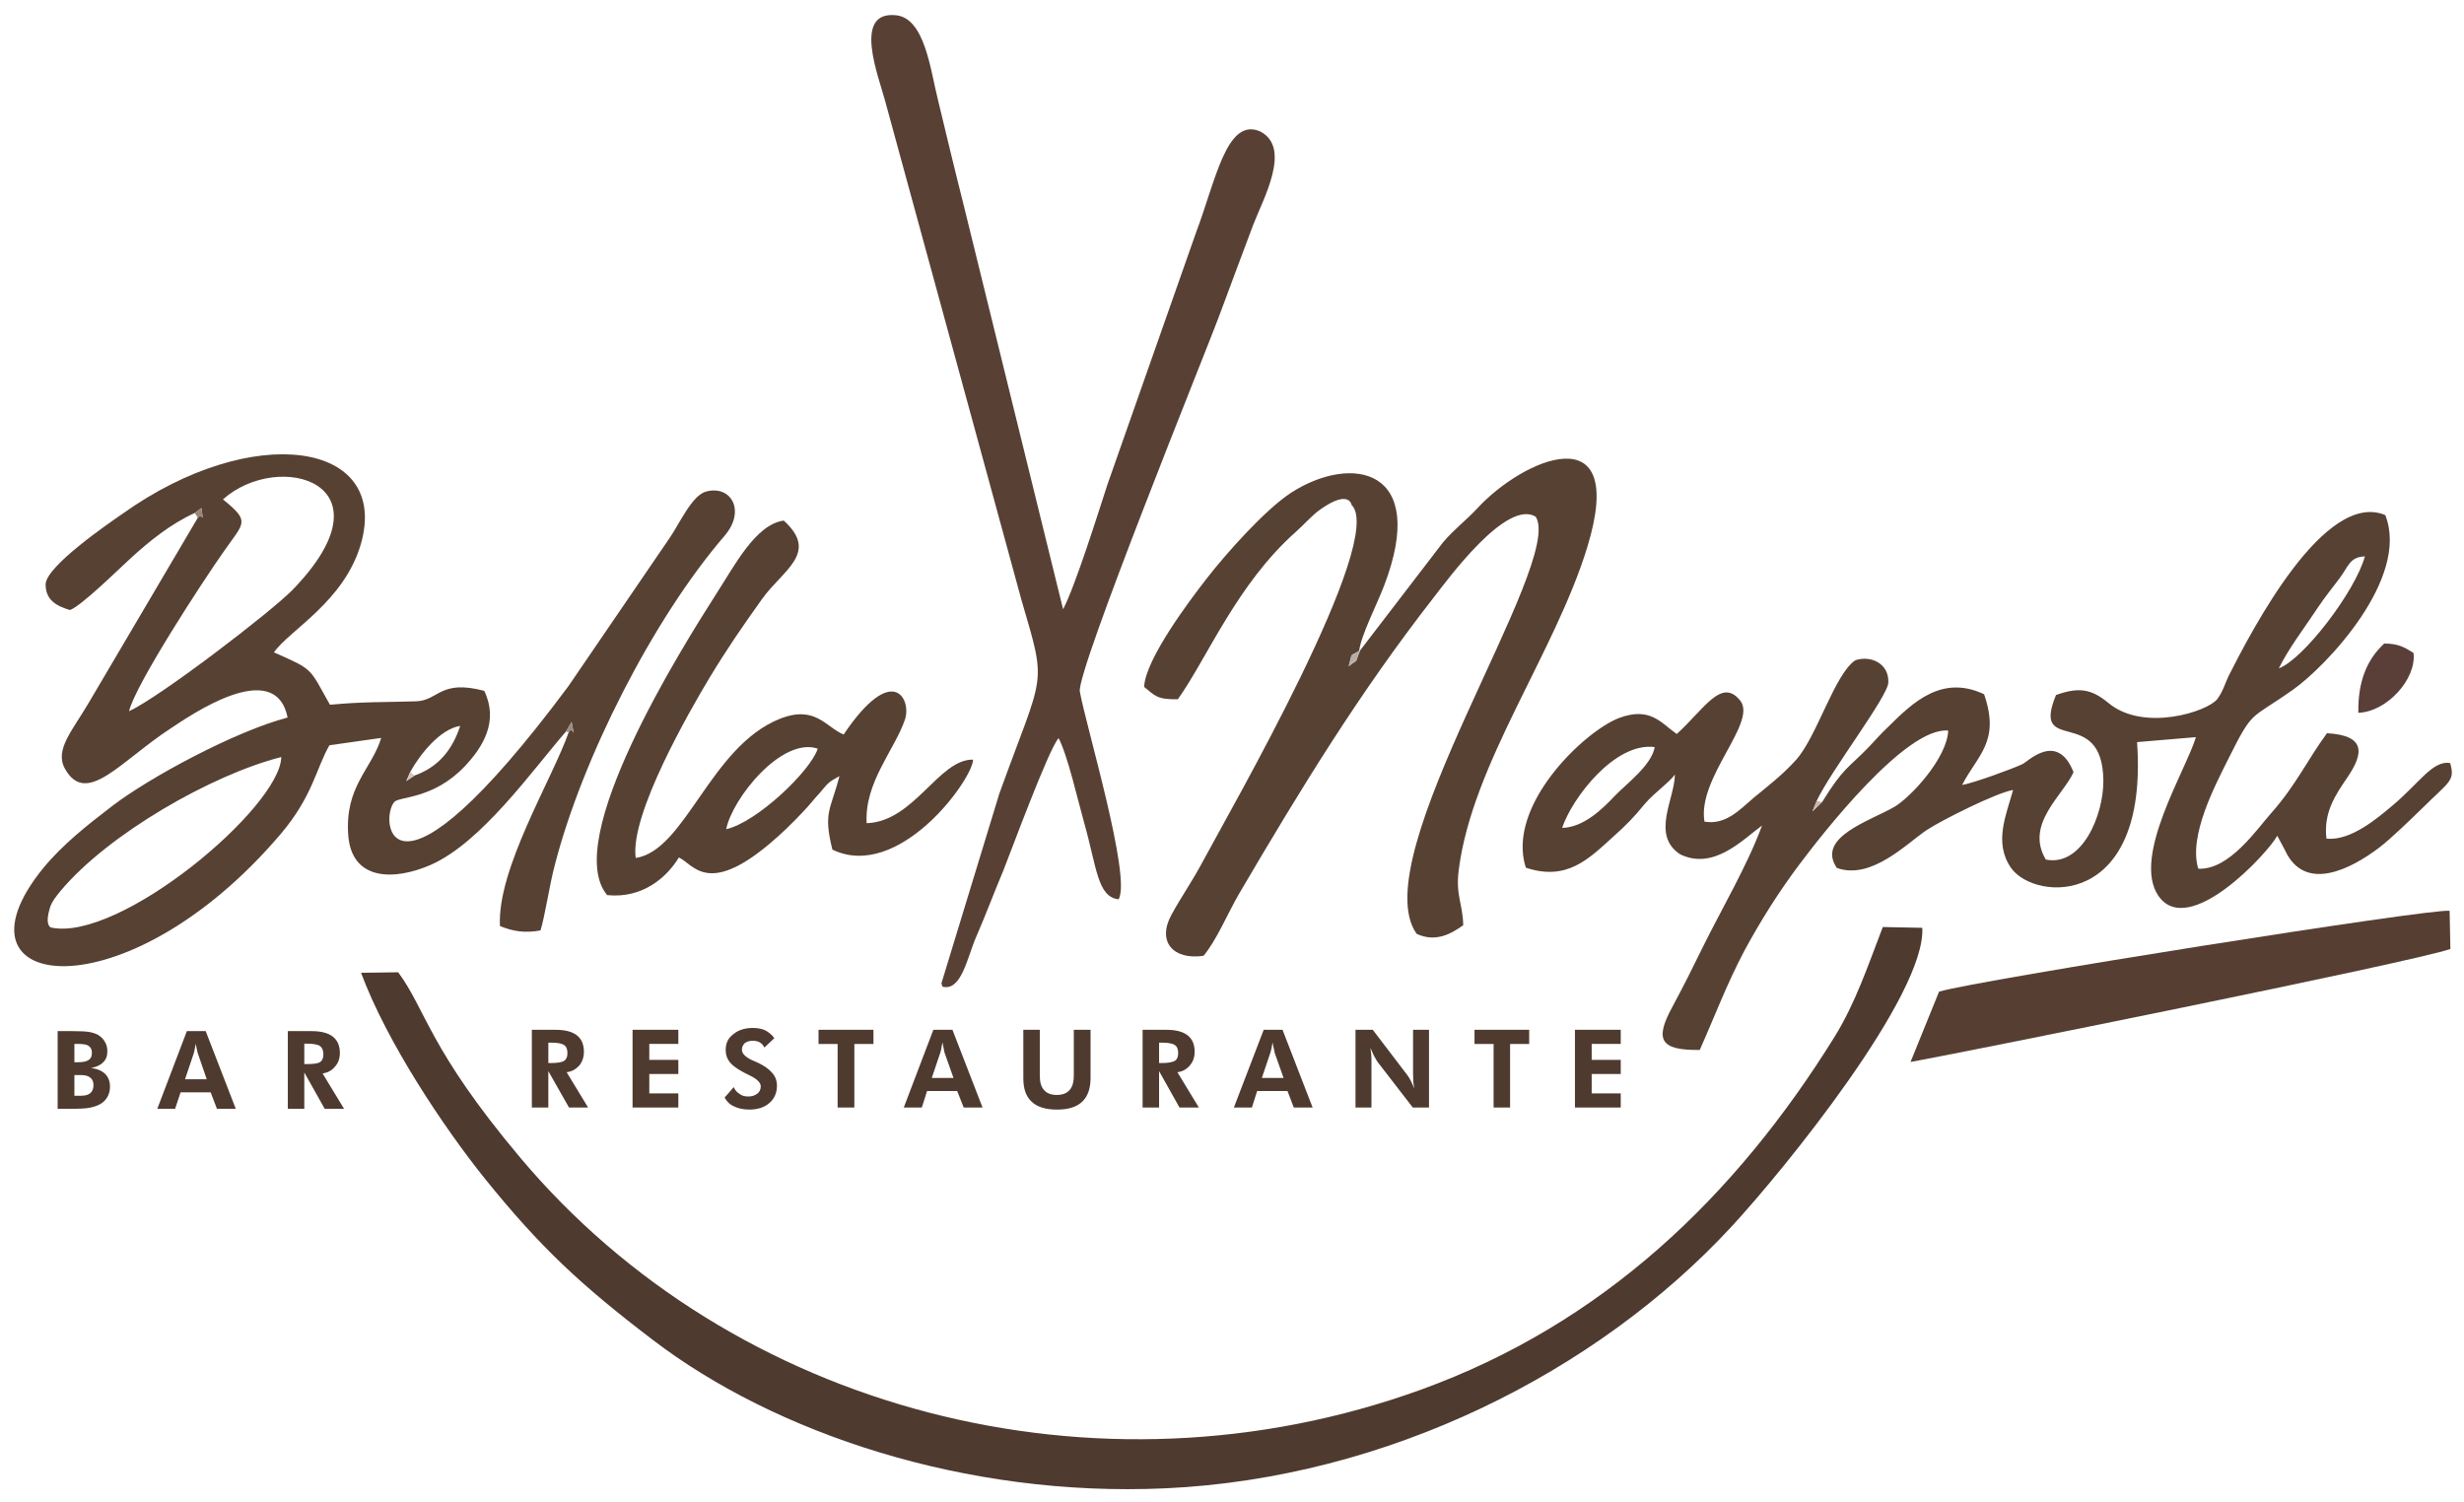 <?xml version="1.0" encoding="utf-8"?>
<!-- Generator: Adobe Illustrator 15.0.0, SVG Export Plug-In . SVG Version: 6.00 Build 0)  -->
<!DOCTYPE svg PUBLIC "-//W3C//DTD SVG 1.1//EN" "http://www.w3.org/Graphics/SVG/1.1/DTD/svg11.dtd">
<svg version="1.1" id="Layer_1" xmlns="http://www.w3.org/2000/svg" xmlns:xlink="http://www.w3.org/1999/xlink" x="0px" y="0px"
	 width="300px" height="182.864px" viewBox="0 0 300 182.864" enable-background="new 0 0 300 182.864" xml:space="preserve">
<g>
	<path fill="#574133" d="M190.195,100.803c1.211-3.631,6.434-10.478,11.273-9.841c-0.383,2.229-3.471,4.49-4.841,5.923
		C195.1,98.51,192.809,100.741,190.195,100.803L190.195,100.803z M277.454,81.377c1.241-2.516,3.151-4.968,4.745-7.389
		c0.923-1.369,1.654-2.261,2.644-3.566c1.114-1.497,1.241-2.611,3.089-2.675C286.753,72.046,280.415,80.294,277.454,81.377
		L277.454,81.377z M221.852,97.65l-1.18,1.146l0.51-1.272c1.688-3.63,8.695-12.738,8.728-14.426
		c0.095-2.293-2.103-3.344-4.015-2.707c-2.515,1.656-4.648,9.235-7.196,12.103c-1.654,1.846-3.375,3.152-5.19,4.648
		c-1.654,1.402-3.375,3.345-5.986,2.898c-0.893-5.318,6.369-11.975,4.395-14.682c-2.292-2.961-4.426,0.987-7.77,4.012
		c-1.912-1.337-3.217-3.375-7.039-1.942c-4.172,1.592-13.758,10.636-11.338,18.216c5.032,1.688,7.709-1.114,10.668-3.79
		c1.595-1.434,2.422-2.262,3.824-3.98c1.146-1.338,3.023-2.644,3.661-3.567c-0.03,2.995-2.931,7.356,0.638,9.712
		c4.076,1.977,7.58-1.75,9.967-3.501c-1.719,4.745-5,10.317-7.229,14.84c-1.179,2.42-2.262,4.586-3.662,7.196
		c-2.197,4.012-1.562,5.352,3.312,5.285c1.911-4.299,3.249-7.928,5.446-12.102c2.069-3.82,4.267-7.26,6.654-10.443
		c2.835-3.791,13.025-16.847,18.153-16.337c-0.159,3.376-4.554,8.089-6.529,9.267c-2.93,1.72-9.586,3.693-7.038,7.451
		c4.204,1.529,8.566-3.024,10.956-4.616c1.783-1.179,8.503-4.556,10.509-4.873c-0.797,2.931-2.42,6.433-0.224,9.522
		c2.931,4.074,16.75,4.936,15.317-15.351l7.166-0.605c-1.178,3.981-7.803,14.521-4.586,19.299c3.662,5.381,13.438-5.287,14.49-7.293
		l0.922,1.72c2.39,5.285,8.059,2.323,11.465-0.254c1.435-1.083,3.949-3.536,5.16-4.714c3.406-3.377,4.141-3.408,3.502-5.605
		c-2.134-0.35-3.756,2.452-7.037,5.19c-1.721,1.434-5.031,4.331-8.025,4.013c-0.382-3.216,1.146-5.381,2.549-7.451
		c2.006-2.93,2.26-5.126-2.484-5.382c-2.389,3.249-3.758,6.306-6.752,9.681c-1.814,2.039-5.158,7.006-8.916,6.815
		c-1.242-3.979,2.133-10.286,3.566-13.185c3.184-6.37,2.609-4.809,7.993-8.63c4.012-2.834,14.233-13.566,11.209-21.241
		c-7.388-3.089-16.208,13.949-19.076,19.585c-0.381,0.796-0.698,1.911-1.368,2.803c-1.146,1.529-8.979,4.076-13.279,0.478
		c-2.07-1.72-3.631-1.942-6.369-0.956c-3.09,7.483,5.669,1.083,5.766,10.415c0.031,4.233-2.611,10.51-7.006,9.617
		c-2.58-4.301,2.1-7.804,3.375-10.637c-1.975-5-5.541-1.307-6.211-0.988c-1.115,0.543-6.02,2.325-7.355,2.547
		c1.848-3.629,4.682-5.253,2.676-11.05c-5.19-2.452-8.758,1.083-11.719,4.013c-0.988,0.923-1.402,1.465-2.326,2.42
		C225.003,93.575,224.494,93.383,221.852,97.65L221.852,97.65z"/>
	<path fill="#574133" d="M6.223,112.936c0,0-0.86-0.189-0.096-2.547c0.223-0.639,0.669-1.211,1.274-1.943
		c5.764-6.879,18.344-14.107,26.846-16.271C34.12,98.32,14.566,114.719,6.223,112.936L6.223,112.936z M50.457,94.433l-0.987,0.669
		l0.478-1.114c1.146-2.07,3.599-5.223,6.083-5.604C55.074,91.313,53.354,93.415,50.457,94.433L50.457,94.433z M27.146,60.804
		c6.815-6.083,21.082-1.974,8.471,11.019c-2.58,2.643-16.018,12.961-19.903,14.776c0.732-3.185,9.012-15.891,11.56-19.49
		C29.725,63.575,30.521,63.543,27.146,60.804L27.146,60.804z M23.706,62.46l0.828-0.605c0.254,2.197,0.191,0.478-0.446,1.178
		l-13.216,22.42c-2.039,3.503-4.267,5.828-2.961,8.153c2.611,4.65,6.751-0.924,12.897-4.936c2.134-1.401,12.707-8.822,14.203-1.306
		c-6.4,1.688-16.75,7.261-21.336,10.763c-2.993,2.293-6.083,4.713-8.471,7.644c-12.165,15.03,10.063,18.024,28.98-4.235
		c3.885-4.584,4.299-7.961,5.923-10.795l6.306-0.892c-1.147,3.79-4.459,5.891-4.013,11.847c0.414,5.541,5.541,5.572,10.063,3.599
		c6.178-2.739,12.292-11.433,16.432-16.209l0.701-1.178c0.477,2.707,0.223,0.254-0.351,1.242c-2.07,5.86-8.726,16.624-8.375,23.599
		c1.529,0.635,2.994,0.892,4.936,0.539c0.573-1.847,1.083-5.508,1.751-7.992c3.345-12.994,11.975-29.967,20.637-40.03
		c2.675-3.088,0.796-6.242-2.229-5.414c-1.688,0.445-3.216,3.854-4.362,5.542l-12.42,18.184
		C47.24,113.032,46.189,99.72,48.004,97.65c0.605-0.698,4.745-0.317,8.567-4.331c2.229-2.356,4.171-5.477,2.389-9.203
		c-5.414-1.433-5.51,1.178-8.312,1.274c-4.045,0.127-6.242,0.032-10.478,0.414c-2.548-4.49-1.879-4.204-6.815-6.369
		c1.783-2.644,8.598-6.179,10.604-13.28c3.503-12.42-13.185-14.904-29.043-3.599c-1.752,1.21-9.332,6.401-9.363,8.599
		c0,1.942,1.37,2.643,2.962,3.121c1.369-0.478,5.891-4.936,7.292-6.21C18.197,65.868,20.777,63.798,23.706,62.46L23.706,62.46z"/>
	<path fill="#4E3A2F" d="M43.96,118.446c3.121,8.407,10.031,18.788,15.127,25.126c6.719,8.312,11.592,12.866,20.413,19.585
		c14.809,11.307,37.992,19.172,62.386,18.057c27.004-1.241,52.482-14.105,68.883-31.813c6.496-7.007,23.725-28.279,23.278-36.432
		l-4.81-0.096c-1.879,4.903-3.344,9.268-5.858,13.344c-12.069,19.457-28.217,34.967-50.381,42.99
		c-39.521,14.299-83.817,2.517-109.677-28.278c-11.083-13.185-11.433-17.931-14.84-22.546L43.96,118.446z"/>
	<path fill="#584034" d="M114.753,120.133c2.325,0.604,3.025-3.631,4.108-6.082c1.21-2.771,2.166-5.383,3.312-8.09
		c0.637-1.561,5.573-14.967,6.719-16.083c1.115,2.133,2.389,7.77,3.121,10.35c1.529,5.382,1.592,8.98,4.172,9.268
		c1.624-2.547-3.981-21.178-4.713-25.287c-0.446-2.452,15.572-41.972,16.878-45.507c1.401-3.79,2.771-7.42,4.236-11.337
		c1.178-3.089,4.745-9.395,0.827-11.369c-4.076-1.751-5.414,6.05-7.771,12.261l-10.795,30.699
		c-1.147,3.535-3.98,12.547-5.414,15.223l-12.165-49.457c-1.051-4.14-2.102-8.567-3.057-12.516c-0.923-3.631-1.592-10-5.127-10.35
		c-5.318-0.542-2.103,7.452-1.306,10.477l16.592,60.73c3.152,10.796,2.77,8.407-2.708,23.599l-7.038,23.058
		C114.657,119.815,114.689,120.006,114.753,120.133L114.753,120.133z"/>
	<path fill="#574133" d="M165.611,79.18c-0.828,1.911,0,0.828-1.402,1.942c0.512-1.879,0.064-1.083,1.273-1.879
		c0.225-1.879,2.229-5.795,3.025-7.897c5.51-14.394-3.947-16.114-11.337-11.337c-3.153,2.07-7.898,7.388-10.286,10.478
		c-1.912,2.452-7.453,9.776-7.58,13.152c1.306,1.05,1.56,1.56,4.108,1.497c3.599-5.063,7.165-13.979,14.362-20.381
		c0.986-0.86,1.879-1.942,2.994-2.739c3.533-2.484,3.789-0.542,3.789-0.542c4.268,4.172-14.712,37.069-18.088,43.375
		c-1.369,2.579-2.707,4.427-3.854,6.562c-1.752,3.215,0.191,5.508,3.917,4.967c1.624-1.942,2.93-5.158,4.363-7.611
		c7.482-12.737,14.553-24.329,23.66-36.017c1.719-2.197,8.854-12.006,12.42-9.84c3.599,5.541-21.113,41.558-14.49,50.794
		c2.324,1.082,4.236-0.031,5.67-1.052c-0.063-2.676-0.955-3.631-0.541-6.782c1.654-12.931,11.751-26.433,15.668-39.331
		c4.938-16.273-7.866-10.7-13.439-4.618c-1.4,1.497-2.802,2.516-4.172,4.14L165.611,79.18z"/>
	<path fill="#574133" d="M88.417,100.961c0.732-3.726,6.751-11.272,11.146-9.809C98.703,93.86,92.175,100.102,88.417,100.961
		L88.417,100.961z M73.927,108.988c4.394,0.445,7.324-2.261,8.726-4.586c1.719,0.765,3.407,4.714,10.955-1.593
		c1.529-1.273,2.897-2.611,4.235-4.044c0.796-0.829,1.146-1.339,1.942-2.198c1.115-1.305,0.987-1.273,2.42-2.07
		c-1.05,4.108-2.006,4.363-0.859,8.95c8.058,3.886,17.038-8.472,17.133-10.956c-4.171-0.095-7.165,7.547-12.961,7.739
		c-0.287-4.937,3.376-8.885,4.65-12.58c0.859-2.42-1.402-7.197-7.453,1.783c-2.165-0.892-3.439-3.63-7.771-1.911
		c-8.471,3.376-11.496,16.05-17.546,16.941c-0.733-5.287,6.624-17.994,8.949-21.877c2.197-3.63,3.98-6.21,6.433-9.649
		c2.516-3.535,7.006-5.605,2.643-9.554c-3.439,0.477-5.956,5.445-8.312,9.076C83.066,78.797,68.29,102.299,73.927,108.988
		L73.927,108.988z"/>
	<path fill="#563F32" d="M298.249,110.898c-2.039-0.351-57.45,8.438-62.163,9.841l-3.473,8.566
		c4.715-0.828,61.24-12.166,65.729-13.76L298.249,110.898z"/>
	<path fill="#5A3F39" d="M287.135,86.791c3.473-0.127,7.102-4.108,6.719-7.292c-0.986-0.605-1.75-1.146-3.565-1.146
		C288.186,80.294,287.07,82.969,287.135,86.791L287.135,86.791z"/>
	<path fill="#B8ACA7" d="M165.611,79.18l-0.129,0.063c-1.209,0.796-0.764,0-1.273,1.879C165.611,80.008,164.783,81.09,165.611,79.18
		L165.611,79.18z"/>
	<path fill="#998679" d="M24.088,63.034c0.637-0.701,0.701,1.019,0.446-1.178l-0.828,0.605L24.088,63.034z"/>
	<path fill="#9B8C84" d="M68.895,89.083l0.351,0.064c0.573-0.987,0.828,1.465,0.351-1.242L68.895,89.083z"/>
	<polygon fill="#CAB5AE" points="221.852,97.65 221.182,97.523 220.672,98.795 	"/>
	<polygon fill="#D2C4BC" points="50.457,94.433 49.947,93.988 49.47,95.102 	"/>
	<path fill="#4E3A2F" d="M9.057,133.413h0.796c0.51,0,0.892-0.095,1.146-0.316c0.255-0.225,0.382-0.543,0.382-0.988
		c0-0.382-0.127-0.699-0.382-0.893c-0.254-0.223-0.637-0.317-1.115-0.317H9.057V133.413z M9.057,129.336h0.446
		c0.604,0,1.05-0.096,1.305-0.285c0.254-0.161,0.382-0.447,0.382-0.86c0-0.384-0.127-0.67-0.382-0.829
		c-0.223-0.189-0.668-0.254-1.273-0.254H9.057V129.336z M7.019,135.004v-9.457h1.783c0.924,0,1.593,0.031,2.007,0.096
		s0.796,0.189,1.115,0.352c0.35,0.223,0.637,0.477,0.828,0.828c0.223,0.35,0.318,0.73,0.318,1.178c0,0.572-0.16,1.019-0.51,1.336
		c-0.318,0.352-0.828,0.574-1.465,0.701c0.765,0.096,1.338,0.352,1.72,0.732c0.383,0.382,0.574,0.893,0.574,1.527
		c0,0.479-0.096,0.893-0.318,1.273c-0.223,0.383-0.541,0.701-0.924,0.893c-0.351,0.19-0.764,0.318-1.242,0.414
		c-0.478,0.095-1.242,0.127-2.325,0.127H8.356H7.019z M25.171,131.407l-1.051-3.057c-0.032-0.096-0.096-0.256-0.127-0.479
		c-0.064-0.225-0.096-0.479-0.16-0.797c-0.063,0.286-0.096,0.572-0.159,0.829c-0.032,0.224-0.096,0.382-0.128,0.478l-1.019,3.025
		H25.171L25.171,131.407z M19.152,135.004l3.599-9.457h2.292l3.663,9.457h-2.293L25.649,133h-3.662l-0.669,2.006h-2.166V135.004z
		 M41.89,135.004h-2.357l-2.484-4.426v4.426h-2.006v-9.457h2.897c1.146,0,2.007,0.224,2.58,0.668c0.574,0.447,0.86,1.115,0.86,2.007
		c0,0.637-0.191,1.211-0.605,1.655c-0.382,0.479-0.892,0.732-1.497,0.828L41.89,135.004z M37.049,129.559h0.318
		c0.796,0,1.338-0.063,1.624-0.254c0.255-0.191,0.383-0.479,0.383-0.924c0-0.478-0.127-0.797-0.414-1.021
		c-0.287-0.19-0.828-0.286-1.593-0.286h-0.318V129.559z"/>
	<path fill="#4E3A2F" d="M71.602,134.846h-2.325l-2.516-4.428v4.428h-2.007v-9.459h2.898c1.146,0,2.006,0.224,2.58,0.669
		c0.574,0.444,0.86,1.114,0.86,2.007c0,0.668-0.191,1.211-0.574,1.688c-0.414,0.445-0.923,0.732-1.528,0.797L71.602,134.846z
		 M66.762,129.433h0.318c0.828,0,1.37-0.097,1.625-0.287c0.255-0.16,0.382-0.479,0.382-0.924c0-0.479-0.127-0.798-0.414-0.987
		c-0.286-0.189-0.796-0.285-1.592-0.285h-0.318L66.762,129.433L66.762,129.433z M77.016,134.846v-9.459h5.573v1.721h-3.535v1.943
		h3.535v1.719h-3.535v2.355h3.535v1.721H77.016z M88.226,133.635l1.115-1.273c0.127,0.352,0.382,0.639,0.701,0.828
		c0.286,0.223,0.637,0.316,1.051,0.316c0.478,0,0.828-0.125,1.115-0.348c0.286-0.224,0.414-0.511,0.414-0.894
		c0-0.445-0.446-0.892-1.37-1.337c-0.287-0.159-0.542-0.256-0.701-0.352c-0.828-0.445-1.401-0.859-1.719-1.272
		c-0.319-0.415-0.478-0.892-0.478-1.466c0-0.795,0.287-1.434,0.924-1.91c0.605-0.51,1.401-0.766,2.389-0.766
		c0.573,0,1.083,0.096,1.497,0.287c0.414,0.223,0.796,0.51,1.114,0.955l-1.21,1.146c-0.127-0.286-0.318-0.479-0.574-0.637
		c-0.223-0.127-0.509-0.19-0.827-0.19c-0.415,0-0.733,0.096-0.987,0.286c-0.223,0.223-0.351,0.478-0.351,0.795
		c0,0.51,0.478,0.955,1.434,1.369c0.223,0.098,0.35,0.16,0.446,0.191c0.828,0.383,1.401,0.797,1.783,1.242
		c0.414,0.445,0.605,0.987,0.605,1.592c0,0.859-0.319,1.594-0.924,2.102c-0.605,0.543-1.433,0.798-2.452,0.798
		c-0.701,0-1.337-0.129-1.847-0.384C88.863,134.497,88.48,134.114,88.226,133.635L88.226,133.635z M104.021,127.108v7.738h-2.038
		v-7.738h-2.324v-1.721h6.687v1.721H104.021z M116.091,131.247l-1.083-3.056c-0.032-0.097-0.063-0.255-0.095-0.479
		c-0.064-0.19-0.096-0.478-0.16-0.795c-0.064,0.317-0.127,0.572-0.159,0.826c-0.064,0.256-0.096,0.416-0.128,0.479l-1.019,3.024
		H116.091L116.091,131.247z M110.04,134.846l3.599-9.459h2.324l3.663,9.459h-2.293l-0.796-2.008h-3.663l-0.637,2.008H110.04z
		 M132.778,125.387v5.892c0,1.272-0.351,2.229-1.02,2.866c-0.668,0.637-1.688,0.956-3.057,0.956c-1.401,0-2.42-0.319-3.089-0.956
		c-0.701-0.639-1.019-1.594-1.019-2.866v-5.892h2.006v5.574c0,0.795,0.16,1.367,0.51,1.752c0.35,0.412,0.86,0.604,1.561,0.604
		c0.669,0,1.21-0.191,1.561-0.604c0.35-0.385,0.509-0.988,0.509-1.752v-5.574H132.778L132.778,125.387z M145.962,134.846h-2.356
		l-2.484-4.428v4.428h-2.007v-9.459h2.898c1.146,0,2.006,0.224,2.58,0.669c0.573,0.444,0.859,1.114,0.859,2.007
		c0,0.668-0.191,1.211-0.605,1.688c-0.382,0.445-0.892,0.732-1.497,0.797L145.962,134.846z M141.122,129.433h0.318
		c0.796,0,1.338-0.097,1.625-0.287c0.255-0.16,0.382-0.479,0.382-0.924c0-0.479-0.127-0.798-0.414-0.987
		c-0.286-0.189-0.828-0.285-1.592-0.285h-0.318L141.122,129.433L141.122,129.433z M156.279,131.247l-1.081-3.056
		c0-0.097-0.063-0.255-0.097-0.479c-0.063-0.19-0.096-0.478-0.158-0.795c-0.064,0.317-0.098,0.572-0.16,0.826
		c-0.063,0.256-0.096,0.416-0.129,0.479l-1.019,3.024H156.279L156.279,131.247z M150.23,134.846l3.629-9.459h2.293l3.662,9.459
		h-2.293l-0.765-2.008h-3.694l-0.637,2.008H150.23z M165.037,134.846v-9.459h2.104l4.202,5.51c0.128,0.159,0.257,0.382,0.414,0.669
		c0.128,0.255,0.287,0.604,0.446,0.985c-0.063-0.285-0.096-0.571-0.127-0.826c0-0.286-0.032-0.639-0.032-1.051v-5.287h1.942v9.459
		h-1.975l-4.33-5.604c-0.098-0.16-0.225-0.384-0.384-0.67c-0.127-0.256-0.286-0.604-0.444-0.988
		c0.031,0.256,0.063,0.543,0.096,0.797c0.031,0.287,0.031,0.638,0.031,1.053v5.413L165.037,134.846L165.037,134.846z
		 M183.857,127.108v7.738h-2.006v-7.738h-2.324v-1.721h6.656v1.721H183.857z M191.756,134.846v-9.459h5.573v1.721h-3.535v1.943
		h3.535v1.719h-3.535v2.355h3.535v1.721H191.756z"/>
</g>
</svg>
